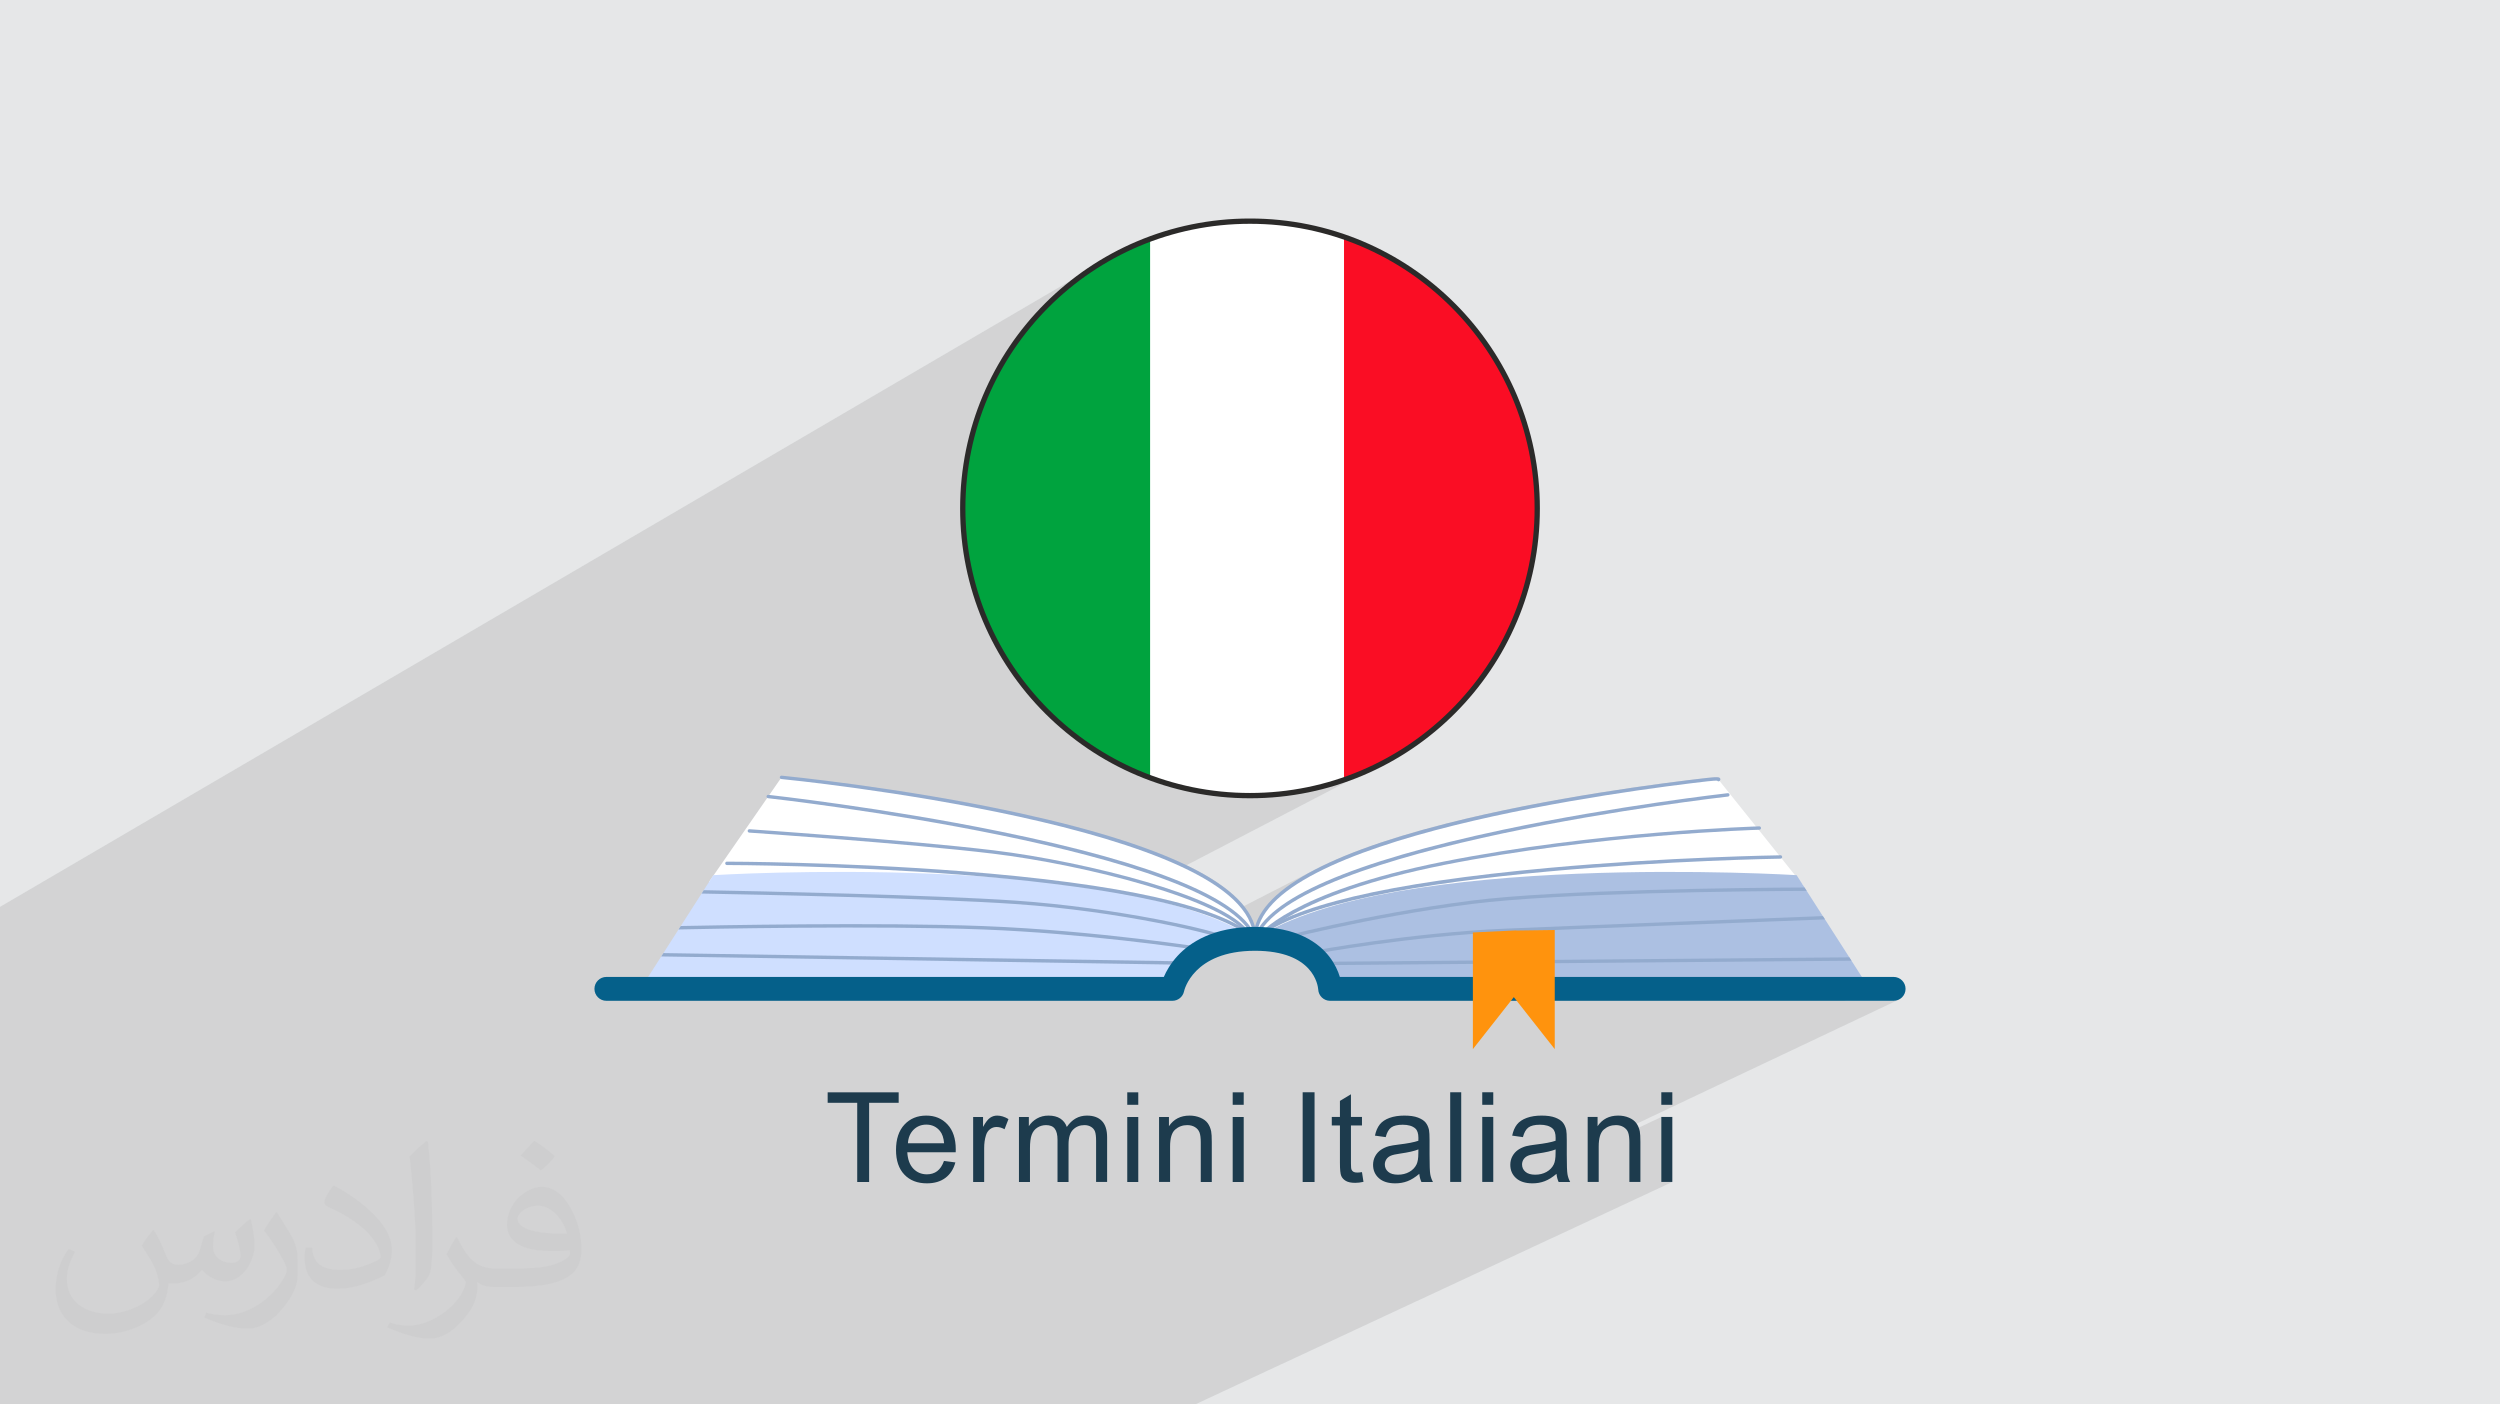 <?xml version="1.0" encoding="UTF-8"?>
<!DOCTYPE svg PUBLIC "-//W3C//DTD SVG 1.1//EN" "http://www.w3.org/Graphics/SVG/1.1/DTD/svg11.dtd">
<!-- Creator: CorelDRAW 2020 (64-Bit) -->
<svg xmlns="http://www.w3.org/2000/svg" xml:space="preserve" width="94.192mm" height="52.917mm" version="1.1" style="shape-rendering:geometricPrecision; text-rendering:geometricPrecision; image-rendering:optimizeQuality; fill-rule:evenodd; clip-rule:evenodd"
viewBox="0 0 9404.92 5283.66"
 xmlns:xlink="http://www.w3.org/1999/xlink"
 xmlns:xodm="http://www.corel.com/coreldraw/odm/2003">
 <defs>
  <style type="text/css">
   <![CDATA[
    .str0 {stroke:#2B2A29;stroke-width:19.97;stroke-miterlimit:22.926}
    .fil13 {fill:none}
    .fil10 {fill:#00A33E}
    .fil0 {fill:#E6E7E8}
    .fil12 {fill:#FA0D24}
    .fil11 {fill:white}
    .fil9 {fill:white}
    .fil7 {fill:#05608A;fill-rule:nonzero}
    .fil14 {fill:#1D3B4D;fill-rule:nonzero}
    .fil5 {fill:#93ABCE;fill-rule:nonzero}
    .fil4 {fill:#ACC0E2;fill-rule:nonzero}
    .fil6 {fill:#CFDFFF;fill-rule:nonzero}
    .fil8 {fill:#FF930D;fill-rule:nonzero}
    .fil3 {fill:white;fill-rule:nonzero}
    .fil2 {fill:#373435;fill-opacity:0.031}
    .fil1 {fill:#2B2A29;fill-opacity:0.102}
   ]]>
  </style>
    <clipPath id="id0">
     <path d="M4702.45 831.96c596.79,0 1080.58,483.8 1080.58,1080.57 0,596.79 -483.8,1080.58 -1080.58,1080.58 -596.78,0 -1080.57,-483.8 -1080.57,-1080.58 0,-596.78 483.8,-1080.57 1080.57,-1080.57z"/>
    </clipPath>
 </defs>
 <g id="Layer_x0020_1">
  <polygon class="fil0" points="-0,0 9404.92,0 9404.92,5283.66 -0,5283.66 "/>
  <polygon class="fil1" points="1165.32,5283.66 1161.82,5283.66 1160.6,5283.66 1135.67,5283.66 1130.71,5283.66 1094.39,5283.66 1056.12,5283.66 1052.59,5283.66 1039.01,5283.66 1025.85,5283.66 1014.05,5283.66 909.59,5283.66 837.52,5283.66 563.35,5283.66 534.47,5283.66 292.44,5283.66 213.82,5283.66 -0,5283.66 -0,5196.59 -0,5186.09 -0,5134.07 -0,5105.62 -0,5013.98 -0,4991.58 -0,4939.58 -0,4931.88 -0,4926.85 -0,4901.95 -0,4877.87 -0,4870.03 -0,4796.15 -0,4788.44 -0,4769.93 -0,4769.83 -0,4754.99 -0,4754.39 -0,4733.03 -0,4732.24 -0,4663.29 -0,4662.26 -0,4580.07 -0,4578.88 -0,4544.56 -0,4538.99 -0,4537.85 -0,3411.62 4142.14,988.4 4098.3,1016.51 4055.93,1046.64 4015.11,1078.72 3975.9,1112.68 3938.37,1148.45 3902.59,1185.98 3868.63,1225.2 3836.55,1266.01 3806.43,1308.38 3778.32,1352.22 3752.3,1397.47 3728.44,1444.06 3706.8,1491.93 3687.45,1541 3670.45,1591.21 3655.9,1642.48 3643.83,1694.76 3634.33,1747.97 3627.46,1802.05 3623.28,1856.93 3621.88,1912.53 3623.28,1968.14 3627.46,2023.02 3634.33,2077.1 3643.83,2130.3 3655.9,2182.59 3670.45,2233.87 3687.45,2284.07 3706.8,2333.15 3728.44,2381.02 3752.3,2427.6 3778.32,2472.86 3806.43,2516.7 3836.55,2559.07 3868.63,2599.88 3902.59,2639.09 3938.37,2676.62 3975.9,2712.4 4015.11,2746.36 4055.93,2778.44 4098.3,2808.57 4142.14,2836.68 4187.39,2862.7 4233.98,2886.56 4281.85,2908.2 4330.91,2927.55 4381.13,2944.54 4432.4,2959.1 4484.68,2971.16 4537.89,2980.67 4591.97,2987.54 4646.84,2991.71 4702.45,2993.12 4758.06,2991.71 4812.93,2987.54 4867.01,2980.67 4920.22,2971.16 4972.5,2959.1 5023.78,2944.54 5073.99,2927.55 5123.06,2908.2 5170.93,2886.56 5217.52,2862.7 4463.44,3254.94 4473.84,3259.89 4502.76,3274.65 4529.95,3289.57 4555.39,3304.64 4579.09,3319.87 4601.04,3335.26 4621.24,3350.81 4639.7,3366.51 4656.41,3382.37 4671.36,3398.38 4679.7,3408.58 4945.73,3272.06 4972.01,3258.79 4999.71,3245.64 5028.81,3232.62 5059.32,3219.73 5091.23,3206.97 5124.55,3194.34 5159.27,3181.84 5195.38,3169.48 5232.91,3157.24 5271.83,3145.14 5312.14,3133.18 5353.85,3121.34 5396.96,3109.65 5441.46,3098.09 5477.59,3089.06 5513.92,3080.29 5550.43,3071.75 5587.02,3063.46 5623.67,3055.42 5660.29,3047.64 5696.86,3040.08 5733.29,3032.77 5769.55,3025.7 5805.56,3018.86 5841.28,3012.27 5876.65,3005.91 5911.61,2999.79 5946.1,2993.9 5980.08,2988.25 6013.47,2982.81 6046.23,2977.62 6078.29,2972.66 6109.61,2967.92 6140.12,2963.4 6169.77,2959.12 6198.51,2955.06 6226.25,2951.21 6252.98,2947.6 6278.62,2944.19 6303.12,2941.01 6326.4,2938.05 6348.44,2935.31 6369.15,2932.77 6388.5,2930.45 6406.41,2928.35 6422.85,2926.45 6437.35,2924.97 6448.55,2924.15 6456.87,2923.93 6462.8,2924.25 6466.77,2925.05 6469.25,2926.28 6470.67,2927.86 6471.53,2929.74 6471.78,2930.85 6471.81,2932.05 6471.62,2933.28 6471.26,2934.51 6470.73,2935.67 6470.05,2936.73 6469.27,2937.64 6468.37,2938.36 6467.27,2938.93 6336.28,3004.68 6342.6,3003.81 6365.78,3000.69 6387.38,2997.82 6407.3,2995.23 6425.47,2992.9 6441.83,2990.83 6456.3,2989.03 6468.8,2987.51 6479.26,2986.25 6487.62,2985.25 6493.78,2984.53 6497.69,2984.08 6499.27,2983.9 6500.54,2983.88 6501.77,2984.11 6502.92,2984.58 6503.95,2985.26 6504.85,2986.12 6505.58,2987.14 6506.09,2988.3 6506.37,2989.57 6506.38,2990.87 6506.14,2992.11 6505.67,2993.26 6505,2994.29 6504.14,2995.18 6503.12,2995.88 6198.16,3148.39 6238.1,3144.94 6279.28,3141.57 6318.7,3138.53 6356.23,3135.79 6391.73,3133.35 6425.11,3131.18 6456.25,3129.27 6485.02,3127.61 6511.32,3126.19 6535.04,3124.99 6556.03,3123.99 6574.21,3123.18 6589.44,3122.55 6601.62,3122.08 6610.62,3121.76 6616.34,3121.57 6618.65,3121.5 6619.94,3121.33 6621.14,3120.94 6407.39,3226.83 6429.24,3225.91 6458.78,3224.7 6486.96,3223.61 6513.68,3222.63 6538.89,3221.75 6562.51,3220.98 6584.49,3220.29 6604.73,3219.71 6623.18,3219.2 6639.77,3218.77 6654.43,3218.42 6667.08,3218.13 6677.66,3217.9 6686.09,3217.74 6692.32,3217.62 6696.26,3217.55 6697.85,3217.53 6697.94,3217.53 6699.22,3217.66 6700.41,3218.02 6701.49,3218.6 6702.44,3219.37 6703.22,3220.3 6703.82,3221.37 6704.21,3222.56 6704.35,3223.85 6704.24,3225.14 6703.88,3226.35 6703.3,3227.44 6702.53,3228.4 6701.59,3229.2 6700.51,3229.81 6445.23,3355.34 6476.17,3354.81 6516.78,3354.17 6551.26,3353.69 6783.68,3331.06 6741.27,3351.76 6750.81,3351.7 6775.11,3351.56 6796.64,3351.46 6551.72,3470.88 6560.32,3470.54 6599.54,3469.02 6637.28,3467.56 6673.36,3466.16 6707.63,3464.84 6739.9,3463.6 6770.01,3462.44 6797.81,3461.36 6823.11,3460.38 6845.75,3459.51 6865.57,3458.74 6537.02,3617.78 6965.16,3614.17 6744.14,3720.04 7033.04,3720.04 6938.49,3765.01 7123.74,3765.01 7132.78,3764.1 7141.22,3761.48 6116.16,4246.64 6118.22,4248.86 6120.24,4251.43 6122.03,4254.17 6123.59,4257.06 6124.92,4260.1 6125.2,4260.92 6249.82,4201.99 6249.82,4446.52 6291.28,4446.52 4495.51,5283.66 4455.93,5283.66 4380.86,5283.66 4341.27,5283.66 4231.06,5283.66 4191.48,5283.66 4128.54,5283.66 4087.15,5283.66 4031.86,5283.66 4017.59,5283.66 3967.73,5283.66 3962.18,5283.66 3925.14,5283.66 3915.91,5283.66 3910.32,5283.66 3871.35,5283.66 3852.39,5283.66 3846.68,5283.66 3829.9,5283.66 3812.81,5283.66 3805.15,5283.66 3778.6,5283.66 3778.14,5283.66 3776.69,5283.66 3764.8,5283.66 3745.34,5283.66 3737.26,5283.66 3701.18,5283.66 3697.68,5283.66 3696.85,5283.66 3635.66,5283.66 3621.48,5283.66 3594.27,5283.66 3571.98,5283.66 3567.66,5283.66 3539.14,5283.66 3525.5,5283.66 3490.91,5283.66 3479.92,5283.66 3475.79,5283.66 3385.4,5283.66 3340.25,5283.66 3327.44,5283.66 3288.29,5283.66 3277.12,5283.66 3276.01,5283.66 3238.15,5283.66 3210.49,5283.66 3207.36,5283.66 3167.75,5283.66 3146.53,5283.66 3133.04,5283.66 3095.59,5283.66 3087.81,5283.66 3083.69,5283.66 3080.29,5283.66 3033.47,5283.66 3004.24,5283.66 2963.22,5283.66 2956,5283.66 2924.08,5283.66 2916.42,5283.66 2884.95,5283.66 2856.05,5283.66 2841.34,5283.66 2833.69,5283.66 2822.93,5283.66 2801.75,5283.66 2801.48,5283.66 2794.07,5283.66 2784.33,5283.66 2706.49,5283.66 2697.66,5283.66 2691.54,5283.66 2651.97,5283.66 2577.33,5283.66 2574.21,5283.66 2537.75,5283.66 2524.06,5283.66 2516.65,5283.66 2513.03,5283.66 2499.41,5283.66 2499.33,5283.66 2465.43,5283.66 2442.76,5283.66 2425.84,5283.66 2394.58,5283.66 2355.61,5283.66 2326.88,5283.66 2324.22,5283.66 2287.3,5283.66 2282.88,5283.66 2266.2,5283.66 2256.87,5283.66 2256.1,5283.66 2254.93,5283.66 2188.34,5283.66 2181.75,5283.66 2148.75,5283.66 2090.19,5283.66 2069.02,5283.66 2023.81,5283.66 2021.76,5283.66 1984.24,5283.66 1984.17,5283.66 1982.79,5283.66 1963.97,5283.66 1960.6,5283.66 1928.19,5283.66 1925.49,5283.66 1919.89,5283.66 1907.19,5283.66 1903.58,5283.66 1896.69,5283.66 1894.3,5283.66 1858.49,5283.66 1844.24,5283.66 1824.96,5283.66 1803.64,5283.66 1795.99,5283.66 1795.96,5283.66 1786.75,5283.66 1785.03,5283.66 1783.61,5283.66 1779.55,5283.66 1759.49,5283.66 1734.86,5283.66 1729.19,5283.66 1720.52,5283.66 1709.64,5283.66 1705.34,5283.66 1688.06,5283.66 1685.1,5283.66 1680.71,5283.66 1667.08,5283.66 1627.79,5283.66 1610.57,5283.66 1604.5,5283.66 1587.56,5283.66 1587.23,5283.66 1586.39,5283.66 1571.16,5283.66 1567.84,5283.66 1561.89,5283.66 1548.9,5283.66 1536.83,5283.66 1522.72,5283.66 1430.49,5283.66 1427.21,5283.66 1417.42,5283.66 1396.52,5283.66 1393.78,5283.66 1368.82,5283.66 1367.54,5283.66 1362.66,5283.66 1353.42,5283.66 1343.21,5283.66 1335.98,5283.66 1318.97,5283.66 1299.77,5283.66 1298.35,5283.66 1295.17,5283.66 1295.12,5283.66 1295.11,5283.66 1295.09,5283.66 1294.65,5283.66 1294.27,5283.66 1292.87,5283.66 1291.54,5283.66 1288.17,5283.66 1283.95,5283.66 1282.34,5283.66 1277.69,5283.66 1275.56,5283.66 1275.23,5283.66 1274.46,5283.66 1272.37,5283.66 1253.94,5283.66 1253.93,5283.66 1246.37,5283.66 1246.09,5283.66 1240.44,5283.66 1232.11,5283.66 1230.81,5283.66 1230.12,5283.66 1225.7,5283.66 1224.02,5283.66 1218.91,5283.66 1212.34,5283.66 1209.68,5283.66 1208.27,5283.66 1207.34,5283.66 1206.54,5283.66 1199.91,5283.66 1188.71,5283.66 1188.6,5283.66 1184.9,5283.66 "/>
  <path class="fil2" d="M578.49 4627.69c17.95,27.21 29.6,53.36 40.96,82.43 8.45,16.91 12.93,48.09 52.57,48.09 11.61,0 28.28,-3.42 43.06,-11.61 16.63,-8.73 29.32,-21.94 35.94,-42l15.85 -53.36 38.57 -19.02 2.64 2.64c-5.27,20.09 -6.59,39.36 -6.59,54.43 0,44.63 38.57,61.56 69.22,61.56 17.95,0 34.09,-8.73 34.09,-25.11 0,-21.13 -8.98,-57.06 -20.62,-89.29 17.95,-17.95 35.94,-35.94 56.53,-50.47l3.17 1.6c8.98,38.04 14,75.56 14,100.66 0,24.57 -10.83,51.79 -19.81,69.49 -18.49,34.87 -51.25,62.62 -90.87,62.62 -30.1,0 -63.65,-15.07 -86.66,-43.06l-1.32 0c-21.66,26.96 -55.22,51.25 -108.86,51.25l-16.63 0c-2.64,35.41 -10.29,60.49 -21.94,82.95 -31.95,62.34 -126.81,106.47 -216.1,106.47 -124.17,0 -186.51,-71.59 -186.51,-166.96 0,-58.91 19.27,-113.6 48.88,-152.42l24.29 10.04c-18.49,35.41 -30.91,68.68 -30.91,101.45 0,89.29 72.66,131.83 156.4,131.83 77.68,0 173.83,-49.41 191.28,-106.72 -6.59,-62.62 -30.1,-91.93 -66.04,-148.99 10.83,-19.02 24.83,-38.04 42.28,-58.38l3.17 0 0 0 0 0 -0.02 -0.09zm1432.13 -336.04c26.15,16.39 51.79,35.66 76.87,57.85 -14,19.81 -31.45,37.79 -53.11,53.64 -25.11,-20.34 -50.19,-37.79 -75.84,-56.27 17.42,-19.55 34.62,-38.29 52.04,-55.22l0 0 0 0 0 0 0 0 0 0 0.03 0zm13.47 244.11c-42.28,0 -76.87,27.75 -76.87,48.34 0,44.13 84.53,57.85 185.72,57.31 -12.68,-51.79 -57.06,-105.68 -108.86,-105.68l0.01 0.03zm-94.86 236.19c54.96,0 103.04,-1.6 139.74,-10.83 40.96,-10.29 75.56,-30.91 75.56,-45.17 0,-3.7 0,-8.19 -1.32,-11.89 -22.98,2.11 -49.41,2.11 -72.38,2.11 -74.49,0 -131.55,-16.91 -154.02,-58.66 -5.55,-11.61 -9.51,-24.57 -9.51,-39.36 0,-40.43 17.42,-79.79 48.09,-107 25.61,-22.45 53.89,-36.44 82.67,-36.44 52.04,0 93.51,41.75 122.57,107.54 15.85,35.94 26.68,77.4 26.68,129.72 0,34.87 -9.51,64.19 -31.17,85.85 -40.43,39.11 -114.92,53.89 -229.04,53.89l-51.79 0 0 0 -13.47 0c-28.28,0 -48.62,-5.02 -64.72,-17.42l-2.64 0c0.79,6.59 1.32,12.93 1.32,19.02 0,25.61 -8.45,58.38 -25.61,84.53 -50.72,75.3 -105.68,108.04 -153.24,108.04 -48.09,0 -107,-18.49 -160.11,-42.54l9.51 -18.49c17.17,7.13 40.96,11.89 73.7,11.89 85.85,0 198.66,-82.43 212.66,-163 -3.17,-6.59 -8.98,-15.32 -17.17,-24.57 -25.11,-29.85 -40.96,-54.68 -55.75,-80.83 12.68,-25.11 24.29,-45.17 35.13,-63.4l4.49 -0.53c36.72,74.77 69.99,117.55 144.23,117.55l11.61 0 0 0 53.89 0 0 0 0 0 0 0 0 0 0 0 0.09 0.01zm-371.98 79c6.34,-34.34 6.87,-72.91 6.87,-108.86l0 -53.36c0,-99.6 -12.68,-244.36 -22.98,-338.68 17.95,-19.27 43.06,-42 62.87,-57.31l5.81 1.6c13.47,118.62 16.63,256 16.63,383.06 0,33.3 -1.32,65.79 -4.49,89.55 -1.85,30.1 -19.27,52.83 -56.53,87.7l-8.19 -3.7zm-382.8 -157.19c1.85,46.77 24.83,83.49 105.15,83.49 49.93,0 92.19,-12.93 138.96,-35.13 8.45,-3.7 12.93,-8.73 12.93,-12.93 0,-29.32 -22.45,-68.15 -60.23,-103.55 -36.72,-33.3 -85.34,-62.62 -130.76,-82.18 -15.6,-6.59 -20.62,-13.47 -20.62,-20.09 0,-13.47 17.95,-41.75 32.77,-62.09l5.02 -0.53c52.04,27.21 110.17,67.64 153.24,112.53 39.11,41.47 63.4,83.49 63.4,129.19 0,33.81 -10.29,65.51 -26.96,95.11 -57.06,28.79 -117.83,50.72 -178.06,50.72 -73.17,0 -123.1,-34.34 -123.1,-114.92 0,-8.73 0,-22.19 3.17,-39.64l25.11 0 0 0 0 0 0 0 0 0 0 0 -0.02 0zm-132.37 -132.9l45.45 73.45c16.63,27.21 32.23,56.81 32.23,103.55l0 59.7c0,48.34 -30.91,100.13 -80.83,151.38 -39.11,34.62 -73.7,49.41 -105.68,49.41 -47.55,0 -101.98,-14.79 -164.85,-41.75l7.13 -18.49c19.81,5.27 42.79,9.77 71.06,9.77 90.36,-0.53 182.8,-66.57 225.08,-147.15 5.02,-9.26 6.87,-17.95 6.87,-24.04 0,-9.26 -5.02,-19.55 -8.98,-28.79 -22.98,-43.31 -48.62,-82.95 -76.87,-119.68 14.79,-23.25 29.6,-45.7 45.7,-67.9l3.7 0.53 0 0 0 0 0 0 0 0 0 0 -0.02 0.01z"/>
  <g id="_1875659046464">
   <g>
    <path class="fil3" d="M4721.32 3531.9l-2054.15 -213.81 0.26 -0.25 17.7 -25.66 254.88 -367.82c0,0 1781.3,171.2 1781.3,607.54z"/>
    <path class="fil3" d="M6783.68 3331.06l-2062.36 200.85c0,-380.89 1357.16,-559.68 1702.24,-599.08l41.33 0.13 98.05 122.43 189.42 236.52 31.06 38.89 0.25 0.26z"/>
    <path class="fil4" d="M7033.04 3720.04l-2000.89 0 -111.26 -140.91 -199.57 -47.23c515.01,-333.66 2037.47,-239.6 2037.47,-239.6l29.64 46.33 8.22 12.82 60.84 94.86 8.09 12.43 91.49 142.71 8.1 12.71 67.89 105.87z"/>
    <path class="fil5" d="M4721.29 3538.28c-1.74,0 -3.48,-0.7 -4.75,-2.11 -2.38,-2.62 -2.2,-6.68 0.44,-9.06 130.56,-118.73 503.75,-206.92 1109.17,-262.1 450.15,-41.04 867.52,-47.44 871.7,-47.49l0.09 0c3.49,0 6.37,2.8 6.41,6.32 0.04,3.52 -2.78,6.45 -6.34,6.5 -16.61,0.24 -1665.46,27.13 -1972.41,306.27 -1.22,1.12 -2.77,1.67 -4.3,1.67z"/>
    <path class="fil5" d="M4721.31 3538.32c-3.53,0 -6.41,-2.88 -6.41,-6.42 0,-165.28 244.45,-311.24 726.56,-433.81 383.99,-97.63 814.23,-152.55 981.38,-171.64 43.52,-4.86 46.78,-2.09 48.69,3.3 0.99,2.81 -0.66,7.01 -3.17,8.62 -2.84,1.82 -6.56,1.15 -8.58,-1.53 -3.91,-0.22 -13.37,-0.1 -35.5,2.39 -283.3,32.33 -1696.56,212.88 -1696.56,592.68 0,3.54 -2.87,6.42 -6.42,6.42z"/>
    <path class="fil5" d="M4721.29 3538.28l-2.12 -0.37c-3.34,-1.16 -5.11,-4.81 -3.94,-8.17 52.55,-150.2 369.09,-287.71 940.88,-408.72 424.48,-89.82 839.03,-136.65 843.16,-137.12 3.41,-0.42 6.71,2.14 7.1,5.67 0.38,3.51 -2.15,6.69 -5.66,7.09 -16.51,1.84 -1651.32,188.45 -1773.37,537.33 -0.92,2.64 -3.39,4.29 -6.05,4.29z"/>
    <path class="fil6" d="M4721.32 3531.9l-169.01 40.04 -22.85 5.39 -0.13 0 -7.57 1.8 -111.4 140.91 -2000.89 0 78.15 -121.92 8.22 -12.7 56.85 -88.82 8.35 -12.96 78.41 -122.17 8.08 -12.71 36.2 -56.46c0,0 1522.45,-94.07 2037.6,239.6z"/>
    <path class="fil5" d="M4721.29 3538.28c-1.54,0 -3.09,-0.55 -4.31,-1.67 -306.89,-279.1 -1965.62,-282.32 -1982.35,-282.32 -3.54,0 -6.41,-2.87 -6.41,-6.42 0,-3.55 2.87,-6.41 6.41,-6.41 4.18,0 424.09,0.39 876.71,35.51 608.79,47.24 983.67,131.39 1114.25,250.15 2.64,2.38 2.83,6.44 0.45,9.06 -1.27,1.41 -3.01,2.11 -4.75,2.11z"/>
    <path class="fil5" d="M4721.31 3538.32c-3.53,0 -6.41,-2.88 -6.41,-6.42 0,-425.57 -1757.75,-599.44 -1775.5,-601.15 -3.52,-0.34 -6.11,-3.47 -5.77,-7.01 0.34,-3.53 3.45,-6 7,-5.77 4.45,0.43 450.81,43.95 891.41,140.27 594.34,129.92 895.69,289.28 895.69,473.66 0,3.54 -2.87,6.42 -6.42,6.42z"/>
    <path class="fil5" d="M4721.29 3538.28c-2.65,0 -5.12,-1.66 -6.06,-4.28 -119.31,-339.3 -1808.85,-529.26 -1825.91,-531.13 -3.51,-0.4 -6.06,-3.56 -5.67,-7.09 0.4,-3.51 3.54,-5.98 7.08,-5.67 4.28,0.48 432.66,48.17 870.44,137.64 589.7,120.55 914.76,255.78 966.17,401.98 1.18,3.35 -0.57,7.01 -3.91,8.18l-2.14 0.37z"/>
    <path class="fil5" d="M4552.43 3574.38c-0.5,3.21 -3.21,5.39 -6.29,5.39l-1.02 0c-0.52,0 -5.9,-0.91 -15.66,-2.44l-0.13 0c-80.08,-12.06 -452.01,-65.96 -829.04,-80.6 -401.45,-15.53 -1072.26,-1.8 -1147.59,-0.13l8.35 -12.96c107.93,-2.31 750.38,-14.89 1139.75,0.25 424.28,16.44 842.14,82.55 846.25,83.16 2.69,0.39 4.73,2.45 5.26,4.88l0.12 2.44z"/>
    <path class="fil5" d="M4477.87 3623.41c0,3.59 -2.96,6.28 -6.42,6.28l-0.13 0 -1983.7 -31.57 8.22 -12.7 1975.74 31.44c3.59,0.12 6.41,3.09 6.29,6.55z"/>
    <path class="fil5" d="M6965.16 3614.17l-1975.48 16.67c-3.46,0 -6.42,-2.81 -6.42,-6.28 0,-3.59 2.83,-6.54 6.42,-6.54l1967.38 -16.56 8.1 12.71z"/>
    <path class="fil5" d="M6865.57 3458.74c-195.71,7.58 -902.33,34.65 -1205.22,47.75 -351.12,15.02 -713.67,82.02 -717.26,82.65l-1.16 0.12c-3.09,0 -5.77,-2.19 -6.29,-5.25 -0.64,-3.46 1.55,-6.8 5.14,-7.45 3.58,-0.64 366.9,-67.77 719.07,-82.89 299.15,-12.84 991.91,-39.54 1197.63,-47.36l8.09 12.43z"/>
    <path class="fil5" d="M6796.64 3351.46c-214.33,0.91 -928.76,7.19 -1259.61,49.28 -389.76,49.68 -743.19,143.36 -746.66,144.39l-1.67 0.13c-2.83,0 -5.39,-1.93 -6.16,-4.75 -0.9,-3.46 1.03,-6.92 4.48,-7.83 3.59,-0.88 357.68,-94.97 748.46,-144.63 327.39,-41.59 1029.13,-48.39 1252.94,-49.41l8.22 12.82z"/>
    <path class="fil5" d="M4644.06 3542.04c-1.28,2.06 -3.45,3.22 -5.64,3.22 -1.03,0 -2.18,-0.26 -3.21,-0.78 -52.11,-29.64 -423.91,-116.77 -815.46,-143.59 -316.48,-21.7 -972.02,-35.56 -1180.3,-39.4l8.08 -12.71c216.51,4.1 860.24,17.84 1172.99,39.27 371.53,25.54 760.14,110.62 821.1,145.27 3.09,1.67 4.11,5.66 2.44,8.73z"/>
    <path class="fil5" d="M4700.86 3525.63c-2.22,0 -4.38,-1.15 -5.56,-3.23 -77.85,-135.22 -617.22,-269.68 -960.25,-310.96 -321.09,-38.63 -910.45,-78.72 -916.36,-79.13 -3.54,-0.24 -6.21,-3.3 -5.98,-6.84 0.25,-3.54 3.43,-6.19 6.85,-5.97 5.91,0.41 595.6,40.54 917.01,79.21 178.15,21.44 398.39,66.9 574.76,118.66 154.1,45.24 347.74,116.41 395.09,198.64 1.77,3.09 0.72,7 -2.37,8.77 -1,0.58 -2.11,0.85 -3.2,0.85z"/>
    <path class="fil5" d="M4733.69 3534.57c-1.28,0 -2.58,-0.38 -3.7,-1.18 -2.89,-2.03 -3.56,-6.02 -1.54,-8.92 4.79,-6.79 123.9,-167.73 700.79,-282.9 574.87,-114.78 1182.98,-132.73 1189.06,-132.91 3.54,-0.07 6.49,2.7 6.6,6.25 0.09,3.55 -2.71,6.49 -6.25,6.59 -6.07,0.16 -613.11,18.11 -1186.91,132.67 -570.33,113.86 -691.64,276.07 -692.8,277.7 -1.25,1.76 -3.23,2.7 -5.24,2.7z"/>
    <path class="fil7" d="M7123.74 3765.01l-2119.8 0c-23.94,0 -43.65,-18.78 -44.86,-42.69 -1.08,-14.44 -17.1,-145.54 -237.78,-145.54 -233.69,0 -266.55,150.59 -266.86,152.12 -4.19,20.99 -22.64,36.11 -44.04,36.11l-2129.22 0c-24.8,0 -44.91,-20.13 -44.91,-44.92 0,-24.81 20.11,-44.92 44.91,-44.92l2097.11 0c9.34,-21.8 25.36,-50.77 52.15,-79.71 45.84,-49.52 133.51,-108.51 290.86,-108.51 159.33,0 239.8,60.63 279.28,111.49 21.34,27.51 33.26,55 39.9,76.72l2083.27 0c24.8,0 44.91,20.11 44.91,44.92 0,24.79 -20.11,44.92 -44.91,44.92z"/>
    <polygon class="fil8" points="5540.92,3507.86 5540.92,3946.81 5694.92,3751.13 5848.92,3946.81 5848.92,3498.62 5704.19,3500.68 5704.19,3500.05 "/>
   </g>
   <path class="fil9" d="M4702.45 831.96c596.79,0 1080.58,483.8 1080.58,1080.57 0,596.79 -483.8,1080.58 -1080.58,1080.58 -596.78,0 -1080.57,-483.8 -1080.57,-1080.58 0,-596.78 483.8,-1080.57 1080.57,-1080.57z"/>
   <g style="clip-path:url(#id0)">
    <g>
     <g>
      <rect class="fil10" x="3602.36" y="831.96" width="726.88" height="2215.78"/>
      <rect class="fil11" x="4326.74" y="831.96" width="726.88" height="2215.78"/>
      <rect class="fil12" x="5056.15" y="831.96" width="726.88" height="2215.78"/>
     </g>
    </g>
   </g>
   <path class="fil13 str0" d="M4702.45 831.96c596.79,0 1080.58,483.8 1080.58,1080.57 0,596.79 -483.8,1080.58 -1080.58,1080.58 -596.78,0 -1080.57,-483.8 -1080.57,-1080.58 0,-596.78 483.8,-1080.57 1080.57,-1080.57z"/>
   <path class="fil14" d="M3224.82 4446.52l0 -297.76 -111.18 0 0 -39.58 267.14 0 0 39.58 -111.19 0 0 297.76 -44.76 0zm326.39 -79.15l42.88 5.65c-6.67,24.9 -19.16,44.28 -37.37,58.03 -18.22,13.74 -41.46,20.65 -69.81,20.65 -35.66,0 -63.91,-10.98 -84.8,-32.98 -20.89,-21.91 -31.33,-52.76 -31.33,-92.42 0,-40.99 10.52,-72.88 31.64,-95.49 21.13,-22.7 48.53,-34.01 82.23,-34.01 32.58,0 59.2,11.07 79.85,33.3 20.66,22.22 31.02,53.48 31.02,93.76 0,2.44 -0.08,6.13 -0.24,10.99l-182.09 0c1.57,26.78 9.1,47.36 22.77,61.57 13.59,14.22 30.62,21.36 50.96,21.36 15.16,0 28.12,-4 38.79,-12.01 10.76,-8.02 19.24,-20.81 25.52,-38.4zm-135.68 -66.43l136.15 0c-1.81,-20.57 -7.07,-35.97 -15.63,-46.25 -13.11,-15.95 -30.22,-23.94 -51.2,-23.94 -19,0 -34.94,6.35 -47.89,19.07 -12.88,12.72 -20.03,29.76 -21.44,51.12zm245.43 145.58l0 -244.53 37.21 0 0 37.46c9.5,-17.35 18.3,-28.83 26.39,-34.32 8.09,-5.58 16.95,-8.33 26.62,-8.33 13.98,0 28.19,4.41 42.64,13.12l-14.76 38.24c-10.05,-5.65 -20.1,-8.48 -30.15,-8.48 -9.04,0 -17.12,2.75 -24.27,8.17 -7.14,5.41 -12.24,12.96 -15.31,22.61 -4.63,14.69 -6.91,30.78 -6.91,48.29l0 127.77 -41.46 0zm172.32 0l0 -244.53 37.22 0 0 34.56c7.61,-11.93 17.82,-21.6 30.54,-28.82 12.72,-7.3 27.17,-10.92 43.42,-10.92 18.06,0 32.9,3.77 44.44,11.23 11.54,7.55 19.71,17.98 24.41,31.49 19.48,-28.51 44.68,-42.73 75.79,-42.73 24.34,0 43.1,6.68 56.15,20.11 13.12,13.43 19.71,34.08 19.71,61.96l0 167.65 -41.47 0 0 -153.91c0,-16.49 -1.41,-28.43 -4.07,-35.73 -2.68,-7.31 -7.55,-13.11 -14.69,-17.59 -7.07,-4.47 -15.39,-6.68 -24.89,-6.68 -17.27,0 -31.57,5.74 -42.95,17.13 -11.38,11.45 -17.04,29.75 -17.04,54.88l0 141.9 -41.46 0 0 -158.7c0,-18.37 -3.37,-32.19 -10.12,-41.38 -6.76,-9.19 -17.83,-13.83 -33.14,-13.83 -11.62,0 -22.38,3.08 -32.27,9.19 -9.9,6.13 -17.03,15.09 -21.52,26.95 -4.39,11.77 -6.59,28.81 -6.59,51.03l0 126.74 -41.47 0zm407.43 -290.22l0 -47.12 41.46 0 0 47.12 -41.46 0zm0 290.22l0 -244.53 41.46 0 0 244.53 -41.46 0zm119.63 0l0 -244.53 37.21 0 0 34.72c17.9,-26.63 43.82,-39.9 77.67,-39.9 14.75,0 28.26,2.68 40.6,7.94 12.32,5.26 21.58,12.25 27.71,20.81 6.13,8.56 10.45,18.77 12.87,30.54 1.5,7.7 2.29,21.13 2.29,40.29l0 150.13 -41.46 0 0 -148.57c0,-16.88 -1.58,-29.53 -4.79,-37.85 -3.23,-8.33 -8.96,-14.99 -17.11,-20.02 -8.17,-4.94 -17.83,-7.47 -28.82,-7.47 -17.59,0 -32.75,5.58 -45.54,16.81 -12.81,11.15 -19.17,32.42 -19.17,63.68l0 133.41 -41.46 0zm277 -290.22l0 -47.12 41.46 0 0 47.12 -41.46 0zm0 290.22l0 -244.53 41.46 0 0 244.53 -41.46 0zm263.24 0l0 -337.34 44.76 0 0 337.34 -44.76 0zm223.13 -36.99l5.65 36.6c-11.62,2.44 -22.07,3.68 -31.17,3.68 -15.01,0 -26.63,-2.36 -34.95,-7.14 -8.25,-4.79 -14.05,-10.99 -17.43,-18.76 -3.37,-7.78 -5.02,-24.11 -5.02,-49.01l0 -140.87 -30.62 0 0 -32.05 30.62 0 0 -60.46 41.46 -24.89 0 85.35 41.47 0 0 32.05 -41.47 0 0 143.21c0,11.86 0.71,19.48 2.2,22.87 1.42,3.36 3.77,6.04 7.07,8.09 3.3,1.96 8.02,2.99 14.14,2.99 4.55,0 10.59,-0.55 18.06,-1.67zm215.58 6.37c-15.4,13.11 -30.22,22.3 -44.44,27.72 -14.21,5.41 -29.45,8.09 -45.78,8.09 -26.86,0 -47.51,-6.52 -61.95,-19.63 -14.46,-13.03 -21.68,-29.75 -21.68,-50.09 0,-11.93 2.75,-22.86 8.17,-32.75 5.49,-9.9 12.63,-17.75 21.44,-23.71 8.88,-5.97 18.76,-10.51 29.83,-13.59 8.17,-2.12 20.5,-4.15 36.9,-6.2 33.46,-3.92 58.19,-8.72 73.97,-14.21 0.16,-5.65 0.24,-9.27 0.24,-10.76 0,-16.8 -3.92,-28.66 -11.77,-35.57 -10.6,-9.35 -26.39,-13.98 -47.28,-13.98 -19.55,0 -34,3.45 -43.27,10.28 -9.34,6.83 -16.17,18.93 -20.65,36.35l-40.51 -5.64c3.68,-17.35 9.74,-31.41 18.21,-42.1 8.48,-10.67 20.73,-18.84 36.75,-24.66 15.93,-5.72 34.55,-8.64 55.6,-8.64 20.88,0 37.92,2.44 51.03,7.39 13.03,4.95 22.7,11.06 28.83,18.53 6.12,7.46 10.43,16.87 12.95,28.27 1.33,7.06 2.05,19.78 2.05,38.08l0 54.97c0,38.39 0.86,62.67 2.58,72.95 1.67,10.28 5.11,20.1 10.14,29.53l-43.34 0c-4.17,-8.72 -6.83,-18.92 -8.02,-30.62zm-3.3 -91.87c-15.09,6.12 -37.69,11.31 -67.85,15.55 -17.11,2.43 -29.21,5.18 -36.28,8.25 -7.07,3.06 -12.48,7.54 -16.33,13.35 -3.86,5.89 -5.82,12.4 -5.82,19.62 0,10.92 4.15,20.11 12.56,27.42 8.4,7.3 20.66,10.98 36.75,10.98 15.94,0 30.14,-3.45 42.64,-10.43 12.4,-6.92 21.6,-16.42 27.41,-28.43 4.47,-9.36 6.67,-23.1 6.67,-41.23l0.24 -15.08zm119.63 122.49l0 -337.34 41.46 0 0 337.34 -41.46 0zm120.58 -290.22l0 -47.12 41.46 0 0 47.12 -41.46 0zm0 290.22l0 -244.53 41.46 0 0 244.53 -41.46 0zm279.35 -30.62c-15.4,13.11 -30.22,22.3 -44.44,27.72 -14.21,5.41 -29.45,8.09 -45.78,8.09 -26.86,0 -47.51,-6.52 -61.96,-19.63 -14.45,-13.03 -21.67,-29.75 -21.67,-50.09 0,-11.93 2.75,-22.86 8.17,-32.75 5.49,-9.9 12.63,-17.75 21.43,-23.71 8.88,-5.97 18.77,-10.51 29.84,-13.59 8.16,-2.12 20.5,-4.15 36.9,-6.2 33.45,-3.92 58.18,-8.72 73.97,-14.21 0.16,-5.65 0.24,-9.27 0.24,-10.76 0,-16.8 -3.92,-28.66 -11.78,-35.57 -10.59,-9.35 -26.39,-13.98 -47.27,-13.98 -19.55,0 -34,3.45 -43.27,10.28 -9.34,6.83 -16.17,18.93 -20.65,36.35l-40.51 -5.64c3.68,-17.35 9.74,-31.41 18.21,-42.1 8.48,-10.67 20.72,-18.84 36.75,-24.66 15.93,-5.72 34.54,-8.64 55.59,-8.64 20.89,0 37.93,2.44 51.04,7.39 13.03,4.95 22.7,11.06 28.83,18.53 6.11,7.46 10.43,16.87 12.94,28.27 1.34,7.06 2.05,19.78 2.05,38.08l0 54.97c0,38.39 0.87,62.67 2.59,72.95 1.66,10.28 5.11,20.1 10.13,29.53l-43.34 0c-4.16,-8.72 -6.83,-18.92 -8.01,-30.62zm-3.3 -91.87c-15.09,6.12 -37.69,11.31 -67.85,15.55 -17.11,2.43 -29.21,5.18 -36.28,8.25 -7.07,3.06 -12.48,7.54 -16.34,13.35 -3.85,5.89 -5.81,12.4 -5.81,19.62 0,10.92 4.15,20.11 12.56,27.42 8.4,7.3 20.66,10.98 36.75,10.98 15.94,0 30.14,-3.45 42.63,-10.43 12.41,-6.92 21.6,-16.42 27.42,-28.43 4.47,-9.36 6.67,-23.1 6.67,-41.23l0.24 -15.08zm120.58 122.49l0 -244.53 37.21 0 0 34.72c17.9,-26.63 43.82,-39.9 77.66,-39.9 14.76,0 28.27,2.68 40.6,7.94 12.32,5.26 21.59,12.25 27.72,20.81 6.13,8.56 10.44,18.77 12.87,30.54 1.5,7.7 2.29,21.13 2.29,40.29l0 150.13 -41.47 0 0 -148.57c0,-16.88 -1.57,-29.53 -4.79,-37.85 -3.22,-8.33 -8.95,-14.99 -17.11,-20.02 -8.17,-4.94 -17.82,-7.47 -28.82,-7.47 -17.58,0 -32.74,5.58 -45.54,16.81 -12.81,11.15 -19.16,32.42 -19.16,63.68l0 133.41 -41.46 0zm276.99 -290.22l0 -47.12 41.46 0 0 47.12 -41.46 0zm0 290.22l0 -244.53 41.46 0 0 244.53 -41.46 0z"/>
  </g>
 </g>
</svg>

